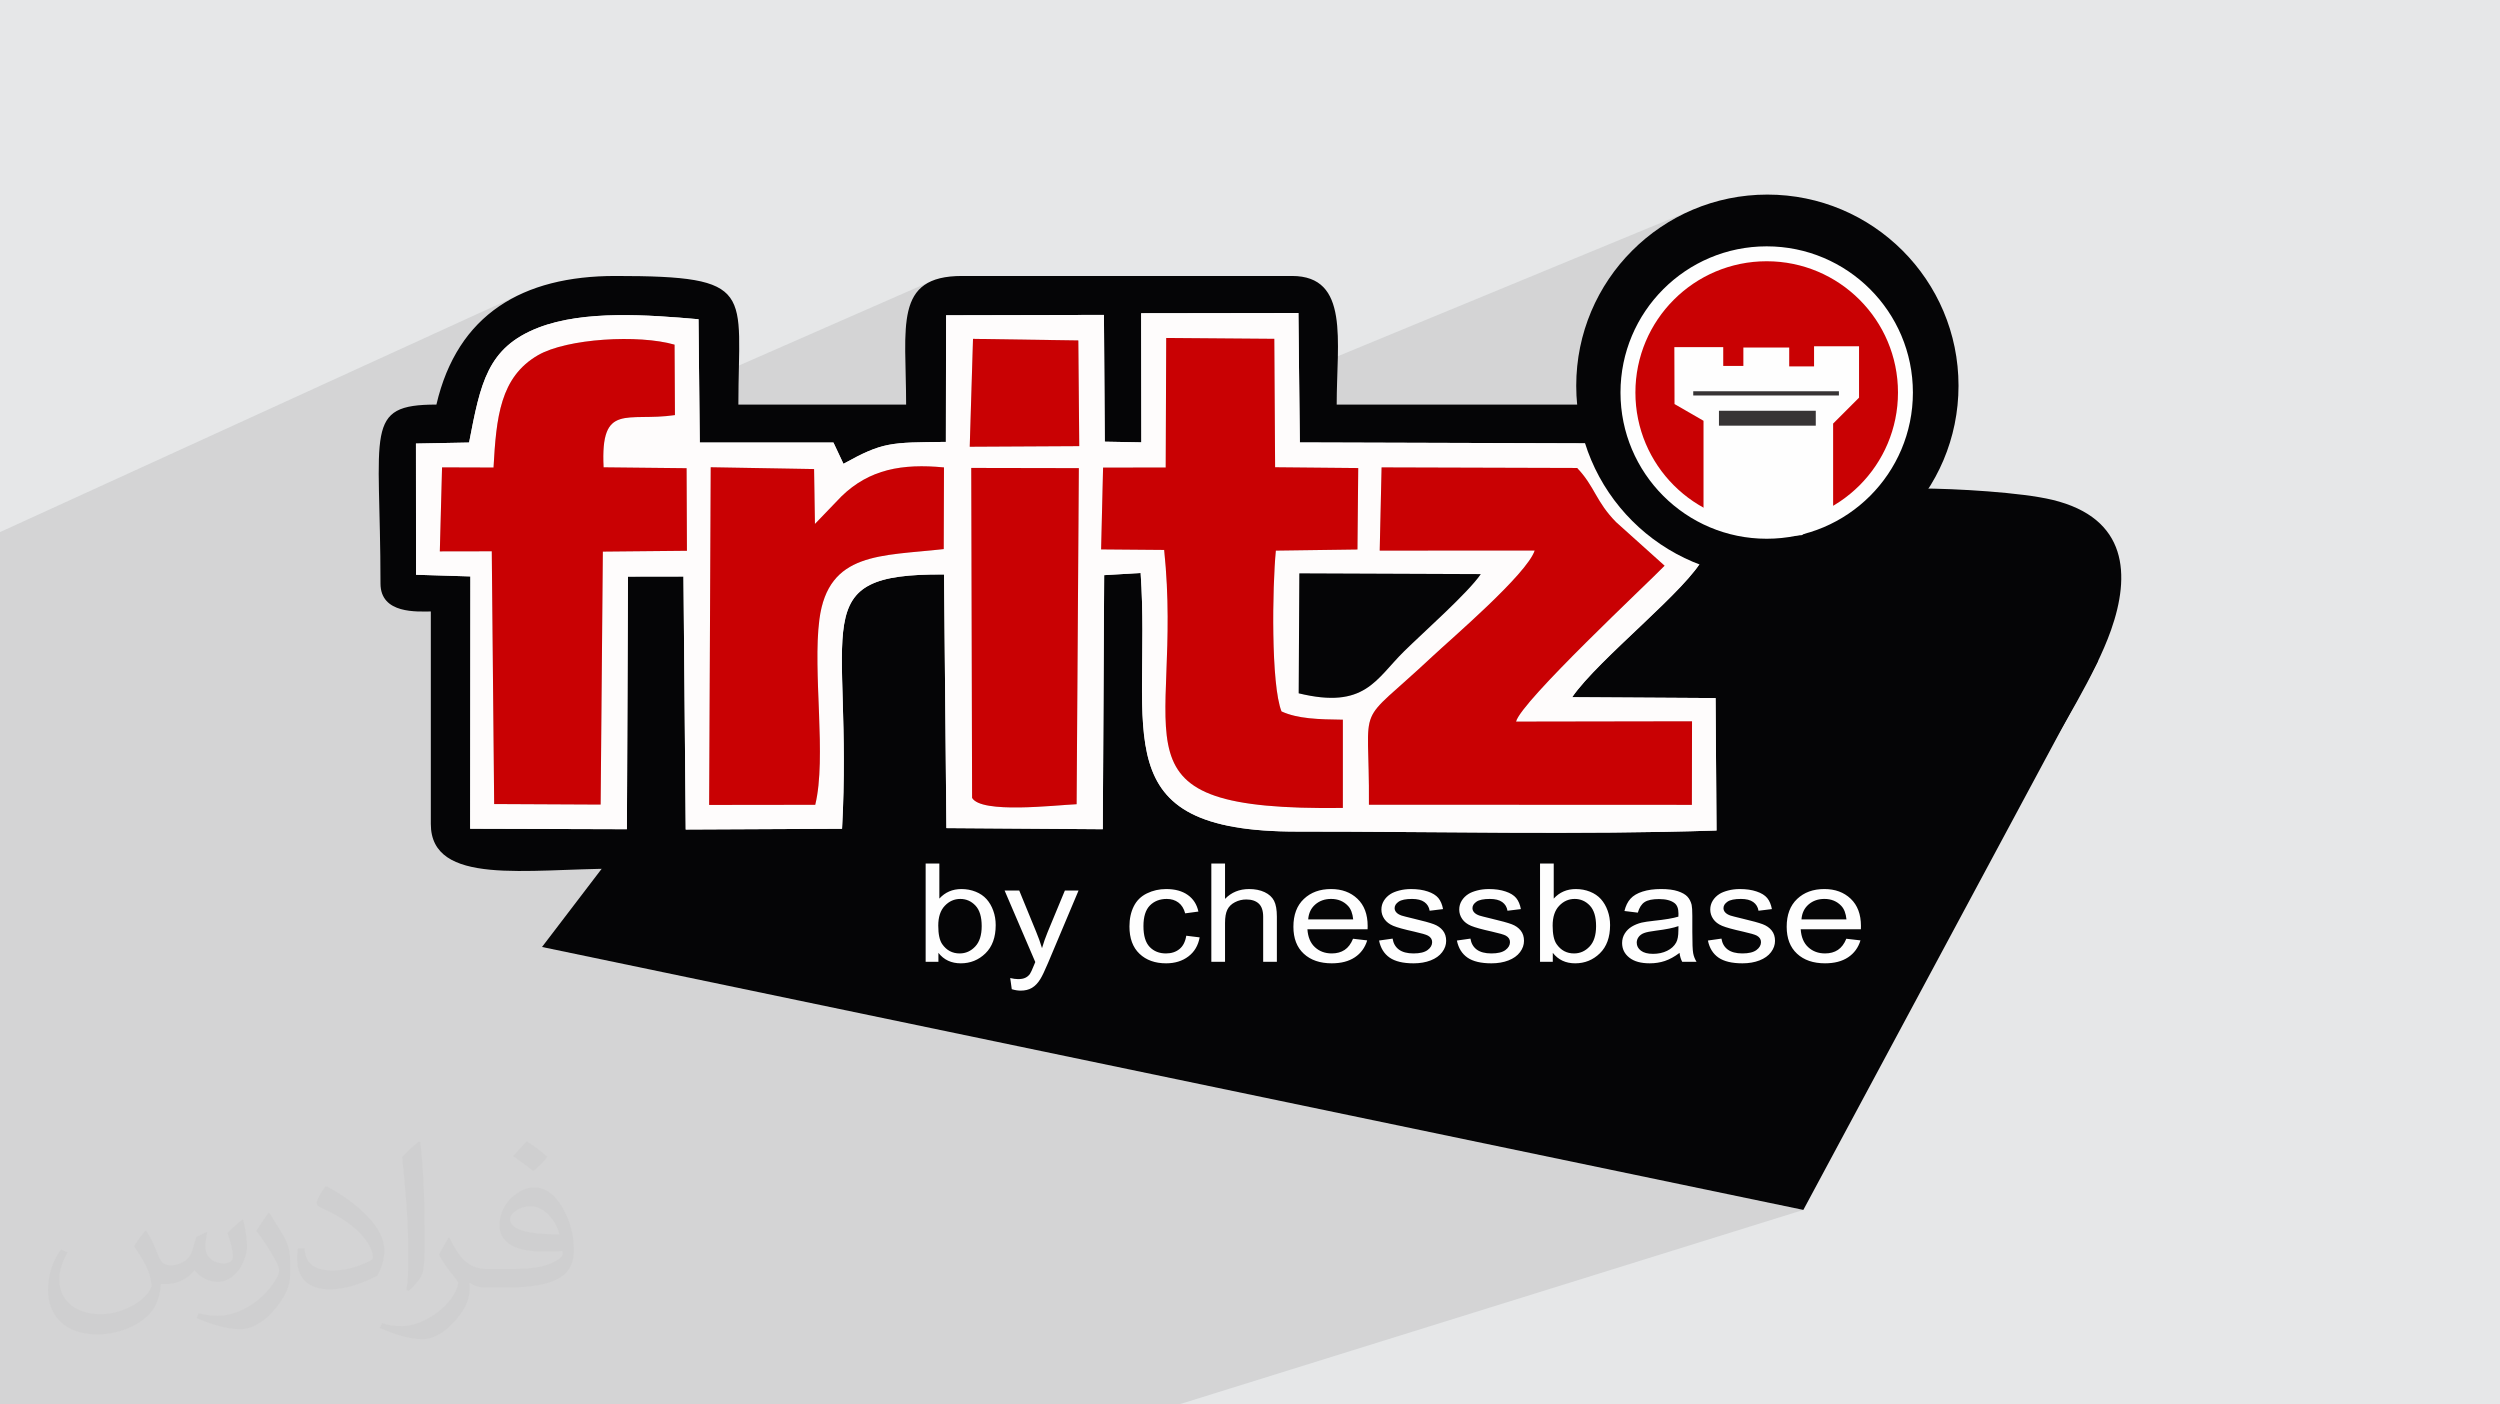<?xml version="1.0" encoding="UTF-8"?>
<!DOCTYPE svg PUBLIC "-//W3C//DTD SVG 1.1//EN" "http://www.w3.org/Graphics/SVG/1.1/DTD/svg11.dtd">
<!-- Creator: CorelDRAW -->
<svg xmlns="http://www.w3.org/2000/svg" xml:space="preserve" width="94.192mm" height="52.917mm" version="1.1" style="shape-rendering:geometricPrecision; text-rendering:geometricPrecision; image-rendering:optimizeQuality; fill-rule:evenodd; clip-rule:evenodd"
viewBox="0 0 9419.16 5291.66"
 xmlns:xlink="http://www.w3.org/1999/xlink"
 xmlns:xodm="http://www.corel.com/coreldraw/odm/2003">
 <defs>
  <style type="text/css">
   <![CDATA[
    .fil8 {fill:#FEFEFE}
    .fil3 {fill:#050506}
    .fil5 {fill:#C90103}
    .fil0 {fill:#E6E7E8}
    .fil4 {fill:#FEFCFC}
    .fil7 {fill:#FEFEFE;fill-rule:nonzero}
    .fil9 {fill:#373435;fill-rule:nonzero}
    .fil6 {fill:#050506;fill-rule:nonzero}
    .fil2 {fill:#373435;fill-opacity:0.031}
    .fil1 {fill:#373435;fill-opacity:0.102}
   ]]>
  </style>
 </defs>
 <g id="Layer_x0020_1">
  <polygon class="fil0" points="-0,0 9419.16,0 9419.16,5291.66 -0,5291.66 "/>
  <polygon class="fil1" points="921.9,5291.66 917.41,5291.66 915.12,5291.66 896.03,5291.66 841.93,5291.66 813.03,5291.66 754.24,5291.66 739.47,5291.66 732.38,5291.66 631.88,5291.66 586.18,5291.66 485.29,5291.66 484.38,5291.66 469.35,5291.66 410.31,5291.66 401.07,5291.66 375.85,5291.66 372.95,5291.66 317.65,5291.66 310.13,5291.66 231.04,5291.66 211.48,5291.66 185.86,5291.66 149.1,5291.66 129.54,5291.66 120.86,5291.66 93.88,5291.66 89.58,5291.66 87.51,5291.66 48.84,5291.66 46.4,5291.66 2.86,5291.66 1.09,5291.66 -0,5291.66 -0,5274.65 -0,5268.38 -0,5264.47 -0,5253.84 -0,5248.4 -0,5233.48 -0,5208.79 -0,5176.85 -0,5172.32 -0,5140.46 -0,5132.62 -0,5122.42 -0,5101.41 -0,5079.61 -0,5079.22 -0,5067.22 -0,5061.91 -0,5057.3 -0,5057.18 -0,5045.74 -0,5038.63 -0,5030.24 -0,5000.18 -0,4984.19 -0,4981.5 -0,4959.64 -0,4944.22 -0,4924.13 -0,4921.34 -0,4918.69 -0,4902.8 -0,4899.97 -0,4888.24 -0,4835.13 -0,4827 -0,4815.24 -0,4760.23 -0,4728.1 -0,4705.29 -0,4705.15 -0,4693.51 -0,4677.17 -0,4664.87 -0,4612.77 -0,4576.5 -0,4575.05 -0,4568.71 -0,4560.8 -0,4559.28 -0,4554.73 -0,4551.75 -0,4545.06 -0,4544.13 -0,4527.34 -0,4526.98 -0,4510.13 -0,4508.48 -0,4503.56 -0,4498.53 -0,4465.54 -0,4457.79 -0,4432.25 -0,4405.93 -0,4355.75 -0,4351.87 -0,4345.97 -0,4341.46 -0,4327.93 -0,4312.4 -0,4311.83 -0,4286.93 -0,4266.54 -0,4265.81 -0,4251.49 -0,4225.92 -0,4223.59 -0,4216.63 -0,4212.53 -0,4211.29 -0,4205.2 -0,4186.66 -0,4185.69 -0,4175.72 -0,4172.59 -0,4122.75 -0,4117.64 -0,4092.38 -0,4087.27 -0,4081.02 -0,4077.38 -0,4065.25 -0,4057.62 -0,4052.9 -0,4040.95 -0,4035.09 -0,4034.86 -0,4031.95 -0,4002.7 -0,4002.42 -0,3997.48 -0,3994.27 -0,3977.05 -0,3976.51 -0,3976.17 -0,3976.16 -0,3952.09 -0,3935.64 -0,3933.36 -0,3929.82 -0,3926.11 -0,3923.88 -0,3919.44 -0,3916.69 -0,3910.65 -0,3907.36 -0,3904.97 -0,3893.02 -0,3851.69 -0,3841.99 -0,3831.73 -0,3831.44 -0,3829.73 -0,3813.8 -0,3809.51 -0,3757.61 -0,3707.19 -0,3702.04 -0,3683.92 -0,3681.84 -0,3675.81 -0,3653.54 -0,3647.71 -0,3646.57 -0,3635.18 -0,3625.69 -0,3621.34 -0,3609 -0,3596.07 -0,3591.45 -0,3556.33 -0,3543.83 -0,3525.28 -0,3487.22 -0,3473.2 -0,3471.29 -0,3452.24 -0,3439.7 -0,3439.64 -0,3422.98 -0,3387.14 -0,3366.67 -0,3288.99 -0,3280.02 -0,3257.44 -0,3248.65 -0,3228.45 -0,3173.5 -0,3167.91 -0,3164.81 -0,3164.4 -0,3127.7 -0,3092.17 -0,3085.06 -0,3067.43 -0,3042.77 -0,3011.9 -0,3010.36 -0,3004.56 -0,2995.56 -0,2980.75 -0,2963.1 -0,2908.8 -0,2876.03 -0,2855.02 -0,2817.37 -0,2806.42 -0,2747.35 -0,2735.69 -0,2673.07 -0,2603.53 -0,2598.02 -0,2578.1 -0,2496.55 -0,2450.46 -0,2426.64 -0,2375.15 -0,2369.53 -0,2262.56 -0,2247.97 -0,2221.05 -0,2152.24 -0,2151.53 -0,2004.72 1972.74,1103.17 1948.49,1114.46 1924.99,1126.71 1902.25,1139.95 1880.3,1154.17 1859.13,1169.4 1838.77,1185.63 1819.21,1202.88 1800.49,1221.16 1782.59,1240.48 1765.55,1260.84 1749.36,1282.27 1734.05,1304.76 1719.62,1328.33 1706.08,1352.99 1693.44,1378.74 1689.85,1386.99 2010.55,1241.89 2028.11,1234.7 2044.49,1228.66 2061.26,1223.1 2078.41,1218.02 2095.9,1213.39 2113.72,1209.2 2131.83,1205.43 2150.23,1202.07 2168.88,1199.1 2187.76,1196.51 2206.84,1194.27 2226.11,1192.37 2245.54,1190.8 2265.11,1189.54 2284.79,1188.57 2304.56,1187.88 2324.39,1187.45 2344.27,1187.27 2364.17,1187.31 2384.07,1187.56 2403.94,1188.01 2423.75,1188.64 2443.5,1189.44 2463.15,1190.38 2482.67,1191.45 2502.05,1192.64 2521.27,1193.92 2540.29,1195.29 2559.1,1196.72 2577.67,1198.21 2595.99,1199.73 2614.01,1201.26 2631.73,1202.8 2634.19,1442.86 3509.25,1059.12 3495.31,1065.99 3482.71,1073.86 3471.39,1082.72 3461.28,1092.55 3452.31,1103.34 3444.43,1115.06 3437.56,1127.72 3431.64,1141.28 3426.61,1155.74 3422.4,1171.09 3418.95,1187.3 3416.19,1204.36 3414.06,1222.26 3412.49,1240.98 3411.77,1254.17 3564.5,1187.85 4159.23,1186.47 4159.59,1239.7 4299.41,1180.18 4891.95,1179.27 4894.4,1402.42 6378.56,789.72 6362.51,796.74 6346.66,804.14 6331.03,811.91 6315.61,820.05 6300.42,828.54 6285.45,837.39 6270.72,846.58 6256.23,856.12 6241.99,866 6228,876.2 6214.26,886.73 6200.79,897.58 6187.59,908.74 6174.66,920.21 6162.01,931.99 6149.65,944.06 6137.58,956.42 6125.8,969.07 6123.72,971.41 6393.01,860.78 6365.8,872.9 6339.1,886.13 6312.97,900.45 6287.46,915.84 6262.62,932.29 6238.51,949.78 6215.17,968.31 6192.64,987.85 6171,1008.38 6150.27,1029.91 6130.51,1052.41 6111.78,1075.86 6094.13,1100.25 6082.7,1117.75 6454.34,966.33 6441.91,971.41 6429.63,976.78 6417.51,982.44 6405.55,988.38 6393.76,994.61 6382.14,1001.1 6370.69,1007.87 6359.42,1014.9 6348.34,1022.2 6338.56,1028.98 6469.53,975.67 6528.59,958.09 6592.61,945.69 6654.62,939.76 6713.47,940.21 6769.1,946.66 6821.47,958.71 6870.52,975.99 6916.18,998.1 6958.41,1024.66 6997.15,1055.28 7032.35,1089.57 7063.95,1127.15 7091.89,1167.63 7116.12,1210.61 7136.58,1255.72 7153.22,1302.56 7165.98,1350.75 7174.82,1399.91 7179.66,1449.64 7180.46,1499.55 7177.16,1549.26 7169.71,1598.39 7158.05,1646.54 7142.13,1693.33 7121.89,1738.37 7097.27,1781.27 7068.22,1821.64 7034.69,1859.11 6996.61,1893.27 6953.94,1923.75 6906.62,1950.16 6886.86,1958.49 6795.25,2012.08 6807.1,2008.88 6820.11,2005.01 6832.98,2000.83 6845.7,1996.35 6454.19,2143.91 6461.72,2146.15 6478.9,2150.79 6496.24,2155.03 6513.74,2158.84 6531.39,2162.22 6549.2,2165.17 6567.15,2167.68 6585.24,2169.75 6603.46,2171.37 6621.81,2172.53 6640.28,2173.23 6658.87,2173.47 6677.46,2173.23 6695.93,2172.53 6714.28,2171.37 6732.5,2169.75 6750.59,2167.68 6768.54,2165.17 6786.34,2162.22 6804,2158.84 6821.5,2155.03 6838.84,2150.79 6856.01,2146.15 6873.01,2141.09 6889.84,2135.63 6906.48,2129.76 6109.59,2426.92 6109.05,2427.43 6089.82,2445.9 6070.95,2464.19 6052.54,2482.26 6034.67,2500.06 6017.46,2517.54 6000.99,2534.65 5985.36,2551.34 5970.67,2567.57 5957.03,2583.27 5944.51,2598.41 5933.23,2612.94 5923.28,2626.8 6463.72,2630.09 6466.37,2998.99 7905.69,2488.59 6555.46,3349.63 6461.75,3381.93 6460.86,3382.88 6458.01,3386.29 6455.35,3389.86 6452.9,3393.6 6450.74,3397.45 6448.86,3401.39 6447.26,3405.41 6445.95,3409.52 6444.93,3413.71 6444.23,3417.88 6517.47,3392.69 6522.84,3390.91 6528.85,3389.46 6535.49,3388.33 6542.75,3387.52 6550.65,3387.03 6559.17,3386.87 6566.47,3387.05 6573.35,3387.6 6579.79,3388.51 6585.8,3389.79 6591.39,3391.44 6596.55,3393.46 6601.29,3395.84 6605.61,3398.6 6609.51,3401.69 6613.01,3405.07 6616.11,3408.73 6618.79,3412.69 6621.07,3416.93 6622.94,3421.45 6623.96,3424.78 6816.34,3358.95 6803.91,3364.2 6792.22,3370.62 6781.26,3378.2 6771.03,3386.96 6761.79,3396.75 6753.78,3407.49 6747,3419.18 6744.42,3425.06 6841.03,3392.11 6848.66,3389.82 6856.64,3388.18 6864.98,3387.2 6873.67,3386.87 6883.24,3387.28 6892.35,3388.52 6901.01,3390.58 6909.21,3393.46 6916.96,3397.16 6924.24,3401.68 6931.06,3407.02 6937.42,3413.17 6941.22,3417.67 6944.64,3422.69 6947.66,3428.24 6950.3,3434.32 6952.54,3440.93 6954.38,3448.07 6955.83,3455.75 6956.87,3463.95 6846.78,3501.19 7011.12,3501.19 6762.58,3584.91 6770.64,3593.27 6775.82,3597.59 6956.28,3536.89 6953.22,3543.88 6949.9,3550.39 6946.32,3556.4 6942.48,3561.91 6938.38,3566.93 6934.02,3571.47 6929.39,3575.5 6924.5,3579.05 6919.38,3582.14 6914,3584.82 6908.36,3587.09 6813.09,3619.05 6816.54,3620.43 6830.16,3624.39 6844.65,3627.22 6860,3628.91 6876.21,3629.48 6889.15,3629.12 6901.49,3628.06 6913.24,3626.29 6924.4,3623.8 6934.96,3620.61 5223.96,4192.83 5289.28,4205.5 5425.11,4231.9 5559.44,4258.05 5692.03,4283.94 5822.65,4309.53 5951.04,4334.81 6076.97,4359.74 6200.21,4384.29 6213.82,4387.05 6228.6,4390.11 6244.45,4393.43 6261.31,4397.01 6279.08,4400.81 6297.69,4404.8 6317.05,4408.97 6337.09,4413.28 6357.71,4417.71 6378.84,4422.24 6400.39,4426.84 6422.29,4431.48 6444.44,4436.15 6466.78,4440.8 6489.21,4445.43 6511.66,4450 6534.04,4454.49 6556.28,4458.87 6578.28,4463.13 6599.96,4467.22 6621.25,4471.13 6642.07,4474.84 6662.32,4478.31 6681.94,4481.52 6700.83,4484.45 6718.91,4487.07 6736.11,4489.36 6752.34,4491.29 6767.51,4492.83 6781.55,4493.96 6794.38,4494.66 6805.91,4494.9 6679.28,4534.54 6794.39,4558.54 4441.1,5291.66 4260.95,5291.66 3372.73,5291.66 1938.31,5291.66 1827.99,5291.66 1739.87,5291.66 1695.56,5291.66 1666.64,5291.66 1562.05,5291.66 1553.55,5291.66 1499.67,5291.66 1472.92,5291.66 1425.87,5291.66 1360.73,5291.66 1331.04,5291.66 1305.14,5291.66 1272.62,5291.66 1272.26,5291.66 1213.6,5291.66 1185.87,5291.66 1168.04,5291.66 1108.84,5291.66 1071.75,5291.66 1025.45,5291.66 1002.22,5291.66 1000.62,5291.66 996.4,5291.66 981.94,5291.66 958.68,5291.66 "/>
  <path class="fil2" d="M550.85 4636.82c17.98,27.25 29.64,53.44 41.02,82.55 8.46,16.94 12.95,48.16 52.65,48.16 11.63,0 28.32,-3.43 43.13,-11.63 16.66,-8.74 29.36,-21.97 35.99,-42.06l15.87 -53.44 38.63 -19.05 2.64 2.64c-5.28,20.12 -6.6,39.42 -6.6,54.51 0,44.7 38.63,61.65 69.32,61.65 17.98,0 34.14,-8.74 34.14,-25.15 0,-21.16 -8.99,-57.15 -20.65,-89.43 17.98,-17.98 35.99,-35.99 56.62,-50.55l3.17 1.6c8.99,38.1 14.02,75.67 14.02,100.81 0,24.61 -10.85,51.87 -19.84,69.6 -18.52,34.92 -51.33,62.71 -91.01,62.71 -30.15,0 -63.75,-15.09 -86.79,-43.13l-1.32 0c-21.69,27 -55.3,51.33 -109.02,51.33l-16.66 0c-2.64,35.46 -10.31,60.58 -21.97,83.08 -32,62.43 -127,106.63 -216.43,106.63 -124.36,0 -186.79,-71.7 -186.79,-167.21 0,-59 19.3,-113.77 48.95,-152.65l24.33 10.06c-18.52,35.46 -30.96,68.78 -30.96,101.6 0,89.43 72.77,132.03 156.64,132.03 77.8,0 174.09,-49.48 191.57,-106.88 -6.6,-62.71 -30.15,-92.07 -66.14,-149.22 10.85,-19.05 24.87,-38.1 42.34,-58.47l3.17 0 0 0 0 0 -0.02 -0.09zm1434.31 -336.55c26.19,16.41 51.87,35.71 76.99,57.94 -14.02,19.84 -31.5,37.85 -53.19,53.72 -25.15,-20.37 -50.27,-37.85 -75.95,-56.36 17.45,-19.58 34.67,-38.35 52.12,-55.3l0 0 0 0 0 0 0 0 0 0 0.03 0zm13.49 244.48c-42.34,0 -76.99,27.79 -76.99,48.41 0,44.2 84.66,57.94 186,57.4 -12.7,-51.87 -57.15,-105.84 -109.02,-105.84l0.01 0.03zm-95 236.55c55.04,0 103.2,-1.6 139.95,-10.85 41.02,-10.31 75.67,-30.96 75.67,-45.24 0,-3.71 0,-8.2 -1.32,-11.91 -23.01,2.11 -49.48,2.11 -72.49,2.11 -74.6,0 -131.75,-16.94 -154.25,-58.75 -5.56,-11.63 -9.52,-24.61 -9.52,-39.42 0,-40.49 17.45,-79.91 48.16,-107.16 25.65,-22.48 53.97,-36.5 82.8,-36.5 52.12,0 93.65,41.81 122.76,107.7 15.87,35.99 26.72,77.52 26.72,129.92 0,34.92 -9.52,64.29 -31.22,85.98 -40.49,39.17 -115.09,53.97 -229.39,53.97l-51.87 0 0 0 -13.49 0c-28.32,0 -48.69,-5.03 -64.82,-17.45l-2.64 0c0.79,6.6 1.32,12.95 1.32,19.05 0,25.65 -8.46,58.47 -25.65,84.66 -50.8,75.41 -105.84,108.2 -153.47,108.2 -48.16,0 -107.16,-18.52 -160.35,-42.6l9.52 -18.52c17.2,7.14 41.02,11.91 73.81,11.91 85.98,0 198.96,-82.55 212.98,-163.25 -3.17,-6.6 -8.99,-15.34 -17.2,-24.61 -25.15,-29.9 -41.02,-54.76 -55.83,-80.95 12.7,-25.15 24.33,-45.24 35.18,-63.5l4.5 -0.53c36.78,74.88 70.1,117.73 144.45,117.73l11.63 0 0 0 53.97 0 0 0 0 0 0 0 0 0 0 0 0.09 0.01zm-372.54 79.12c6.35,-34.39 6.88,-73.02 6.88,-109.02l0 -53.44c0,-99.75 -12.7,-244.73 -23.01,-339.19 17.98,-19.3 43.13,-42.06 62.97,-57.4l5.82 1.6c13.49,118.8 16.66,256.39 16.66,383.64 0,33.35 -1.32,65.89 -4.5,89.69 -1.85,30.15 -19.3,52.91 -56.62,87.83l-8.2 -3.71zm-383.38 -157.43c1.85,46.84 24.87,83.62 105.31,83.62 50.01,0 92.33,-12.95 139.17,-35.18 8.46,-3.71 12.95,-8.74 12.95,-12.95 0,-29.36 -22.48,-68.25 -60.32,-103.71 -36.78,-33.35 -85.47,-62.71 -130.96,-82.3 -15.62,-6.6 -20.65,-13.49 -20.65,-20.12 0,-13.49 17.98,-41.81 32.82,-62.18l5.03 -0.53c52.12,27.25 110.34,67.74 153.47,112.7 39.17,41.53 63.5,83.62 63.5,129.39 0,33.86 -10.31,65.61 -27,95.25 -57.15,28.83 -118.01,50.8 -178.33,50.8 -73.28,0 -123.29,-34.39 -123.29,-115.09 0,-8.74 0,-22.22 3.17,-39.7l25.15 0 0 0 0 0 0 0 0 0 0 0 -0.02 0zm-132.57 -133.1l45.52 73.56c16.66,27.25 32.28,56.9 32.28,103.71l0 59.79c0,48.41 -30.96,100.28 -80.95,151.61 -39.17,34.67 -73.81,49.48 -105.84,49.48 -47.62,0 -102.13,-14.81 -165.1,-41.81l7.14 -18.52c19.84,5.28 42.85,9.78 71.17,9.78 90.5,-0.53 183.08,-66.67 225.42,-147.37 5.03,-9.27 6.88,-17.98 6.88,-24.08 0,-9.27 -5.03,-19.58 -8.99,-28.83 -23.01,-43.38 -48.69,-83.08 -76.99,-119.86 14.81,-23.29 29.64,-45.77 45.77,-68l3.71 0.53 0 0 0 0 0 0 0 0 0 0 -0.02 0.01z"/>
  <g id="_3110071364208">
   <path class="fil3" d="M6593.89 808.01l161.61 0c155.08,18.46 303.65,91.16 412.53,227.79 311.82,391.32 92.32,680.66 59.24,804.55 142.58,0 389.93,15.08 505.01,42.75 286.69,68.96 293.95,285.28 221.38,490.84 -59.95,169.77 -190.05,371.68 -279.36,532.14 -158.59,284.92 -700.89,1313.74 -868.39,1588.82 -115.76,0 -467,-82.86 -605.7,-110.61 -1299.27,-259.81 -3100.09,-588.08 -4092.45,-837.45l210.67 -273.88c-331.19,0 -695.23,66.43 -695.23,-168.54l0 -800.58c-49.39,0 -189.62,10.9 -189.62,-105.34 0,-579.04 -65.1,-674.17 210.68,-674.17 79.44,-340.99 325.27,-484.57 674.17,-484.57 535.61,0 463.5,57.29 463.5,484.57l632.04 0c0,-295.89 -47.74,-484.57 210.68,-484.57l1243.01 0c218.17,0 168.54,245.27 168.54,484.57l948.06 0 0 -63.21c0,-372.61 294.75,-616.98 609.63,-653.11zm-4826.56 859.3c43.11,-223.35 68.25,-357.74 260.78,-432.61 172.53,-67.11 416.35,-48.25 603.62,-31.9l4.76 464.56 503.6 -0.05 37.75 80.2c149.28,-82.86 176.38,-80.2 385.86,-82.56l0.8 -477.1 594.73 -1.38 3.2 477.64 137.72 2.53 -0.74 -486.46 592.54 -0.91 5.36 487.68 1108.02 3.45c178.9,231.96 23.75,180.73 413.73,427.76 -54.91,118.45 -397.06,384.52 -495.78,528.64l540.44 3.29 3.58 498.98c-515.69,16.96 -1059.82,3.7 -1578.58,4.06 -742.68,0.51 -550.28,-375.73 -591.21,-974.3l-137.4 8.12 -5.18 957.25 -589.25 -4.22 -8.92 -955.56c-533.5,-4.26 -342.15,186.21 -384.18,958.07l-589.09 2.83 -8.43 -953.29 -209.04 0.32 -4.04 951.8 -590.53 -1.8 0.83 -950.61 -204.77 -6.25 -0.36 -494.35 200.18 -3.83zm4825.28 -721.62c678.06,-98.7 826.63,958.16 143.58,1055.37 -707.85,100.73 -853.05,-952.1 -143.58,-1055.37z"/>
   <path class="fil4" d="M4056.31 3029.99c-82.88,3.72 -359.08,36.6 -393.8,-23.92l-3.13 -1243.05 405.29 0.78 -8.36 1266.19zm839.2 -869.64l683.55 2.74c-47.26,69.71 -214.62,217.78 -288.17,290.03 -108.01,106.1 -147.71,219.97 -397.84,159.03l2.46 -451.8zm1376.11 -28.94c-62.5,65.12 -540.83,511.32 -559.68,587.33l663.04 -1.14 -0.57 314.75 -1216.75 -0.51c3.17,-412.43 -59.87,-278.04 238.3,-557.81 71.68,-67.27 356.55,-310.19 386.24,-399.72l-583.91 0.04 7.09 -313.36 736.75 2.19c67.09,70.6 70,126.18 146.86,204.19l182.63 164.04zm-1877.68 -858.07l407.21 3.24 3.02 483.91 313.19 3 -2.93 306.75 -307.46 4.3c-13.34,136.72 -18.92,504.9 21.32,605.83 60.89,27.98 139.61,30.07 231.16,31.21l-0.06 332.48c-914.85,11.47 -597.54,-248.57 -673.19,-972.13l-237.55 -2.03 7.4 -308.1 235.93 -0.37 1.96 -488.09zm-1716.21 487.12l389.43 6.79 3.21 206.82 100.02 -103.98c105.44,-102.36 228.9,-124.08 386.19,-109.02l-0.95 307.67c-235.71,26.65 -434.81,9.83 -468.38,264.4 -26.16,198.39 27.73,521.11 -15.74,699.03l-399.69 0.52 5.91 -1272.23zm988.26 -483.72l396.77 5.91 3.48 398.22 -412.62 2.24 12.37 -406.37zm-1806.54 484.79c10.5,-188.68 24.65,-340.65 167.69,-423.35 109.36,-63.23 379.15,-78.7 514.39,-39.64l1.41 265.33c-181.53,26.54 -281.09,-50.08 -268.83,196.8l312.71 3.37 1.29 311.06 -316.84 3.12 -8.3 953.1 -401.12 -2 -9.02 -952.31 -195.72 0.36 8.41 -316.46 193.93 0.62zm-92.12 -94.22l-200.18 3.83 0.36 494.35 204.77 6.25 -0.83 950.61 590.53 1.8 4.04 -951.8 209.04 -0.32 8.43 953.29 589.09 -2.83c42.03,-771.86 -149.32,-962.33 384.18,-958.07l8.92 955.56 589.25 4.22 5.18 -957.25 137.4 -8.12c40.93,598.57 -151.47,974.81 591.21,974.3 518.76,-0.36 1062.89,12.9 1578.58,-4.06l-3.58 -498.98 -540.44 -3.29c98.72,-144.12 440.87,-410.19 495.78,-528.64 -389.98,-247.03 -234.83,-195.8 -413.73,-427.76l-1108.02 -3.45 -5.36 -487.68 -592.54 0.91 0.74 486.46 -137.72 -2.53 -3.2 -477.64 -594.73 1.38 -0.8 477.1c-209.48,2.36 -236.58,-0.3 -385.86,82.56l-37.75 -80.2 -503.6 0.05 -4.76 -464.56c-187.27,-16.35 -431.09,-35.21 -603.62,31.9 -192.53,74.87 -217.67,209.26 -260.78,432.61z"/>
   <path class="fil5" d="M5198.29 2074.35l583.91 -0.04c-29.69,89.53 -314.56,332.45 -386.24,399.72 -298.17,279.77 -235.13,145.38 -238.3,557.81l1216.75 0.51 0.57 -314.75 -663.04 1.14c18.85,-76.01 497.18,-522.21 559.68,-587.33l-182.63 -164.04c-76.86,-78.01 -79.77,-133.59 -146.86,-204.19l-736.75 -2.19 -7.09 313.36z"/>
   <path class="fil5" d="M4391.98 1761.43l-235.93 0.37 -7.4 308.1 237.55 2.03c75.65,723.56 -241.66,983.6 673.19,972.13l0.06 -332.48c-91.55,-1.14 -170.27,-3.23 -231.16,-31.21 -40.24,-100.93 -34.66,-469.11 -21.32,-605.83l307.46 -4.3 2.93 -306.75 -313.19 -3 -3.02 -483.91 -407.21 -3.24 -1.96 488.09z"/>
   <path class="fil5" d="M1859.45 1761.53l-193.93 -0.62 -8.41 316.46 195.72 -0.36 9.02 952.31 401.12 2 8.3 -953.1 316.84 -3.12 -1.29 -311.06 -312.71 -3.37c-12.26,-246.88 87.3,-170.26 268.83,-196.8l-1.41 -265.33c-135.24,-39.06 -405.03,-23.59 -514.39,39.64 -143.04,82.7 -157.19,234.67 -167.69,423.35z"/>
   <path class="fil5" d="M2671.82 3032.69l399.69 -0.52c43.47,-177.92 -10.42,-500.64 15.74,-699.03 33.57,-254.57 232.67,-237.75 468.38,-264.4l0.95 -307.67c-157.29,-15.06 -280.75,6.66 -386.19,109.02l-100.02 103.98 -3.21 -206.82 -389.43 -6.79 -5.91 1272.23z"/>
   <path class="fil4" d="M6299.8 1484.38c142.1,77.57 117.76,92.59 111.15,399.27 -385.89,-179.5 -294.14,-897.67 247.62,-894.47 236.25,1.39 410.32,165.86 460.57,349.75 65.84,240.91 -51.27,476.35 -233.38,553.74 6.1,-531.24 35.11,-290.18 96.61,-422.46 24.12,-51.86 12.85,-124.28 13.59,-182.74 -286.3,-19.86 -119.62,118.01 -247.51,44.81 -33.86,-19.39 27.05,-75.43 -126.82,-47.38 -132,24.06 26.01,26.43 -121.68,68.41 -68.86,-98.69 -31.35,-72.73 -202.3,-67.84l2.15 198.91zm292.81 -538.69c-709.47,103.27 -564.27,1156.1 143.58,1055.37 683.05,-97.21 534.48,-1154.07 -143.58,-1055.37z"/>
   <path class="fil5" d="M4056.31 3029.99l8.36 -1266.19 -405.29 -0.78 3.13 1243.05c34.72,60.52 310.92,27.64 393.8,23.92z"/>
   <path class="fil5" d="M6297.65 1285.47c170.95,-4.89 133.44,-30.85 202.3,67.84 147.69,-41.98 -10.32,-44.35 121.68,-68.41 153.87,-28.05 92.96,27.99 126.82,47.38 127.89,73.2 -38.79,-64.67 247.51,-44.81 -0.74,58.46 10.53,130.88 -13.59,182.74 -61.5,132.28 -90.51,-108.78 -96.61,422.46 182.11,-77.39 299.22,-312.83 233.38,-553.74 -50.25,-183.89 -224.32,-348.36 -460.57,-349.75 -541.76,-3.2 -633.51,714.97 -247.62,894.47 6.61,-306.68 30.95,-321.7 -111.15,-399.27l-2.15 -198.91z"/>
   <path class="fil3" d="M4893.05 2612.15c250.13,60.94 289.83,-52.93 397.84,-159.03 73.55,-72.25 240.91,-220.32 288.17,-290.03l-683.55 -2.74 -2.46 451.8z"/>
   <polygon class="fil5" points="3653.62,1683.11 4066.24,1680.87 4062.76,1282.65 3665.99,1276.74 "/>
   <path class="fil6" d="M6658.87 733.12c198.85,0 378.9,80.62 509.23,210.94 130.33,130.33 210.94,310.39 210.94,509.23 0,198.85 -80.61,378.9 -210.94,509.23 -130.33,130.33 -310.38,210.95 -509.23,210.95 -198.86,0 -378.9,-80.62 -509.22,-210.95 -130.33,-130.33 -210.95,-310.37 -210.95,-509.23 0,-198.84 80.62,-378.9 210.95,-509.23 130.32,-130.32 310.37,-210.94 509.22,-210.94zm310.65 409.52c-79.48,-79.48 -189.32,-128.65 -310.65,-128.65 -121.33,0 -231.16,49.17 -310.64,128.65 -79.49,79.49 -128.66,189.33 -128.66,310.65 0,121.33 49.17,231.17 128.66,310.65 79.48,79.49 189.31,128.66 310.64,128.66 121.33,0 231.17,-49.17 310.65,-128.66 79.48,-79.48 128.66,-189.32 128.66,-310.65 0,-121.32 -49.18,-231.16 -128.66,-310.65z"/>
   <path class="fil5" d="M6656.31 956.2c288.7,0 522.74,234.04 522.74,522.75 0,288.7 -234.04,522.74 -522.74,522.74 -288.71,0 -522.74,-234.04 -522.74,-522.74 0,-288.71 234.03,-522.75 522.74,-522.75z"/>
   <path class="fil7" d="M6656.31 928.12c152.1,0 289.82,61.66 389.49,161.34 99.68,99.67 161.34,237.39 161.34,389.49 0,152.09 -61.66,289.81 -161.34,389.49 -99.67,99.67 -237.39,161.34 -389.49,161.34 -152.1,0 -289.81,-61.67 -389.49,-161.34 -99.68,-99.68 -161.34,-237.4 -161.34,-389.49 0,-152.1 61.66,-289.82 161.34,-389.49 99.68,-99.68 237.39,-161.34 389.49,-161.34zm349.77 201.05c-89.49,-89.5 -213.18,-144.88 -349.77,-144.88 -136.6,0 -260.28,55.38 -349.78,144.88 -89.5,89.5 -144.88,213.18 -144.88,349.78 0,136.59 55.38,260.27 144.88,349.77 89.5,89.51 213.18,144.88 349.78,144.88 136.59,0 260.28,-55.37 349.77,-144.88 89.51,-89.5 144.88,-213.18 144.88,-349.77 0,-136.6 -55.37,-260.28 -144.88,-349.78z"/>
   <polygon class="fil8" points="6308.38,1307.75 6492.56,1307.75 6492.56,1378.77 6568.42,1378.77 6568.42,1309.36 6741.14,1309.36 6741.14,1380.39 6834.76,1380.39 6834.76,1304.52 7004.24,1304.52 7004.24,1498.22 6906.59,1595.88 6906.59,1946.95 6787.94,2016.36 6676.57,2022.82 6561.97,2001.83 6469.96,1972.78 6418.3,1922.74 6418.3,1585.38 6309.05,1522.3 "/>
   <polygon class="fil9" points="6379.57,1474.11 6928.38,1474.11 6928.38,1490.04 6379.57,1490.04 "/>
   <polygon class="fil9" points="6476.42,1547.61 6841.22,1547.61 6841.22,1603.78 6476.42,1603.78 "/>
   <polygon class="fil3" points="2434.64,3217.43 2313.14,3212.76 2042.12,3567.9 6794.39,4558.54 7905.69,2488.59 6555.46,3349.63 "/>
   <path class="fil7" d="M3535.63 3623.79l-48.1 0 0 -370.38 51.62 0 0 132.17c21.8,-23.96 49.56,-35.95 83.39,-35.95 18.67,0 36.46,3.28 53.18,9.92 16.71,6.63 30.4,16.03 41.26,28.01 10.75,12.07 19.25,26.55 25.31,43.54 6.16,16.9 9.19,35.09 9.19,54.41 0,45.85 -12.9,81.38 -38.61,106.38 -25.81,25.09 -56.7,37.59 -92.78,37.59 -35.87,0 -64.03,-13.19 -84.46,-39.49l0 33.8zm-0.58 -136.22c0,32.08 4.98,55.27 14.85,69.57 16.24,23.37 38.13,35.1 65.8,35.1 22.58,0 42.03,-8.62 58.36,-25.87 16.42,-17.24 24.64,-42.94 24.64,-77.07 0,-35 -7.83,-60.78 -23.56,-77.42 -15.75,-16.64 -34.81,-25.01 -57.1,-25.01 -22.58,0 -42.04,8.62 -58.36,25.87 -16.42,17.24 -24.63,42.15 -24.63,74.83zm276.95 239.42l-5.86 -42.07c11.33,2.67 21.11,4.05 29.52,4.05 11.54,0 20.72,-1.73 27.57,-5.09 6.93,-3.36 12.61,-8.1 17.01,-14.14 3.22,-4.57 8.5,-15.86 15.73,-33.97 0.99,-2.5 2.45,-6.2 4.6,-11.12l-115.55 -269.33 55.13 0 63.55 155.01c8.3,19.57 15.64,40.26 22.19,61.99 5.96,-20.43 13,-40.61 21.22,-60.44l64.91 -156.56 51.52 0 -115.07 273.13c-12.42,29.39 -22.1,49.57 -29.04,60.69 -9.19,14.92 -19.74,25.87 -31.57,32.85 -11.93,6.98 -26.1,10.43 -42.53,10.43 -9.97,0 -21.11,-1.81 -33.33,-5.43zm657.44 -201.49l50.45 6.21c-5.57,30.61 -19.65,54.49 -42.43,71.82 -22.78,17.33 -50.84,25.95 -83.98,25.95 -41.54,0 -74.98,-11.99 -100.2,-35.95 -25.32,-23.97 -37.93,-58.28 -37.93,-102.94 0,-28.97 5.47,-54.23 16.32,-75.96 10.85,-21.64 27.37,-37.93 49.66,-48.71 22.2,-10.86 46.34,-16.29 72.54,-16.29 32.95,0 60.02,7.33 80.95,22.06 21.01,14.75 34.5,35.7 40.37,62.77l-49.86 6.73c-4.78,-18.02 -13.2,-31.56 -25.41,-40.7 -12.13,-9.05 -26.78,-13.62 -44,-13.62 -26,0 -47.12,8.19 -63.44,24.58 -16.23,16.46 -24.35,42.33 -24.35,77.85 0,36.03 7.83,62.16 23.46,78.45 15.75,16.3 36.18,24.49 61.3,24.49 20.33,0 37.25,-5.44 50.74,-16.39 13.59,-10.86 22.19,-27.67 25.81,-50.35zm94.44 98.29l0 -370.38 51.62 0 0 133.29c23.95,-24.74 54.16,-37.07 90.72,-37.07 22.39,0 41.85,3.88 58.46,11.72 16.52,7.84 28.35,18.62 35.49,32.42 7.13,13.79 10.66,33.88 10.66,60.09l0 169.93 -51.63 0 0 -169.76c0,-22.67 -5.57,-39.22 -16.62,-49.57 -11.14,-10.35 -26.78,-15.52 -47.11,-15.52 -15.16,0 -29.43,3.45 -42.82,10.44 -13.4,6.98 -22.88,16.46 -28.64,28.44 -5.68,11.9 -8.51,28.37 -8.51,49.41l0 146.56 -51.62 0zm533.87 -86.9l53.37 6.2c-8.3,27.33 -23.84,48.63 -46.53,63.72 -22.68,15.09 -51.61,22.67 -86.91,22.67 -44.37,0 -79.57,-12.07 -105.57,-36.21 -26.01,-24.06 -39.02,-57.93 -39.02,-101.47 0,-45.01 13.11,-80.01 39.41,-104.84 26.29,-24.91 60.41,-37.33 102.35,-37.33 40.57,0 73.71,12.15 99.42,36.55 25.71,24.4 38.62,58.71 38.62,102.94 0,2.68 -0.11,6.73 -0.3,12.07l-226.69 0c1.94,29.4 11.33,51.99 28.34,67.59 16.91,15.61 38.12,23.46 63.44,23.46 18.87,0 35,-4.4 48.29,-13.19 13.4,-8.8 23.96,-22.85 31.78,-42.16zm-168.93 -72.94l169.52 0c-2.25,-22.59 -8.8,-39.49 -19.45,-50.78 -16.33,-17.5 -37.64,-26.3 -63.75,-26.3 -23.66,0 -43.51,6.99 -59.63,20.95 -16.03,13.97 -24.93,32.68 -26.69,56.13zm266.98 79.66l51.04 -7.24c2.83,18.02 10.85,31.81 23.94,41.47 13.11,9.57 31.48,14.4 54.95,14.4 23.75,0 41.35,-4.23 52.89,-12.76 11.44,-8.45 17.2,-18.45 17.2,-29.92 0,-10.26 -5.18,-18.36 -15.45,-24.23 -7.22,-4.04 -24.83,-9.13 -52.79,-15.43 -37.73,-8.36 -63.83,-15.6 -78.49,-21.73 -14.58,-6.2 -25.61,-14.65 -33.15,-25.51 -7.53,-10.78 -11.33,-22.77 -11.33,-35.87 0,-11.98 3.12,-23.02 9.27,-33.19 6.27,-10.18 14.68,-18.63 25.33,-25.35 8.02,-5.17 18.96,-9.57 32.75,-13.19 13.89,-3.62 28.65,-5.43 44.48,-5.43 23.85,0 44.78,3.01 62.76,9.14 18.09,6.03 31.38,14.31 39.99,24.65 8.5,10.44 14.46,24.32 17.69,41.73l-50.45 6.21c-2.25,-13.97 -8.89,-24.91 -19.84,-32.76 -10.95,-7.85 -26.4,-11.73 -46.44,-11.73 -23.56,0 -40.47,3.45 -50.54,10.35 -10.06,6.89 -15.16,15 -15.16,24.23 0,5.86 2.07,11.2 6.27,15.94 4.2,4.83 10.76,8.88 19.74,12.07 5.19,1.73 20.24,5.61 45.46,11.64 36.37,8.54 61.79,15.61 76.25,21.04 14.47,5.43 25.82,13.45 34.02,23.8 8.32,10.42 12.42,23.36 12.42,38.88 0,15.09 -4.99,29.31 -15.05,42.67 -10.07,13.37 -24.54,23.71 -43.41,31.04 -18.96,7.33 -40.37,10.95 -64.23,10.95 -39.5,0 -69.71,-7.24 -90.42,-21.64 -20.73,-14.49 -33.93,-35.86 -39.7,-64.23zm293.29 0l51.03 -7.24c2.84,18.02 10.85,31.81 23.95,41.47 13.1,9.57 31.48,14.4 54.95,14.4 23.74,0 41.34,-4.23 52.88,-12.76 11.44,-8.45 17.2,-18.45 17.2,-29.92 0,-10.26 -5.17,-18.36 -15.44,-24.23 -7.23,-4.04 -24.84,-9.13 -52.8,-15.43 -37.72,-8.36 -63.83,-15.6 -78.49,-21.73 -14.57,-6.2 -25.61,-14.65 -33.14,-25.51 -7.53,-10.78 -11.34,-22.77 -11.34,-35.87 0,-11.98 3.12,-23.02 9.28,-33.19 6.27,-10.18 14.67,-18.63 25.32,-25.35 8.02,-5.17 18.97,-9.57 32.75,-13.19 13.89,-3.62 28.65,-5.43 44.48,-5.43 23.86,0 44.78,3.01 62.77,9.14 18.08,6.03 31.37,14.31 39.98,24.65 8.5,10.44 14.47,24.32 17.69,41.73l-50.45 6.21c-2.24,-13.97 -8.89,-24.91 -19.84,-32.76 -10.95,-7.85 -26.4,-11.73 -46.44,-11.73 -23.55,0 -40.46,3.45 -50.54,10.35 -10.06,6.89 -15.15,15 -15.15,24.23 0,5.86 2.06,11.2 6.26,15.94 4.2,4.83 10.76,8.88 19.75,12.07 5.18,1.73 20.24,5.61 45.46,11.64 36.37,8.54 61.78,15.61 76.25,21.04 14.46,5.43 25.81,13.45 34.01,23.8 8.32,10.42 12.43,23.36 12.43,38.88 0,15.09 -4.99,29.31 -15.06,42.67 -10.06,13.37 -24.54,23.71 -43.41,31.04 -18.96,7.33 -40.36,10.95 -64.22,10.95 -39.5,0 -69.71,-7.24 -90.43,-21.64 -20.73,-14.49 -33.93,-35.86 -39.69,-64.23zm361.32 80.18l-48.09 0 0 -370.38 51.61 0 0 132.17c21.81,-23.96 49.57,-35.95 83.39,-35.95 18.67,0 36.46,3.28 53.18,9.92 16.71,6.63 30.41,16.03 41.26,28.01 10.76,12.07 19.26,26.55 25.32,43.54 6.15,16.9 9.19,35.09 9.19,54.41 0,45.85 -12.9,81.38 -38.62,106.38 -25.81,25.09 -56.7,37.59 -92.77,37.59 -35.88,0 -64.04,-13.19 -84.47,-39.49l0 33.8zm-0.59 -136.22c0,32.08 4.99,55.27 14.87,69.57 16.23,23.37 38.12,35.1 65.79,35.1 22.58,0 42.03,-8.62 58.37,-25.87 16.41,-17.24 24.63,-42.94 24.63,-77.07 0,-35 -7.83,-60.78 -23.56,-77.42 -15.75,-16.64 -34.81,-25.01 -57.09,-25.01 -22.59,0 -42.05,8.62 -58.37,25.87 -16.42,17.24 -24.64,42.15 -24.64,74.83zm478.15 102.6c-19.15,14.39 -37.63,24.48 -55.33,30.43 -17.69,5.95 -36.66,8.88 -56.99,8.88 -33.44,0 -59.16,-7.15 -77.13,-21.56 -18,-14.3 -26.99,-32.67 -26.99,-55 0,-13.1 3.42,-25.08 10.16,-35.95 6.85,-10.86 15.75,-19.48 26.69,-26.03 11.05,-6.56 23.38,-11.56 37.15,-14.92 10.18,-2.33 25.53,-4.57 45.95,-6.81 41.64,-4.32 72.44,-9.57 92.1,-15.61 0.19,-6.21 0.28,-10.17 0.28,-11.81 0,-18.45 -4.88,-31.47 -14.65,-39.05 -13.2,-10.27 -32.86,-15.35 -58.86,-15.35 -24.33,0 -42.33,3.79 -53.86,11.29 -11.64,7.5 -20.14,20.78 -25.72,39.92l-50.44 -6.21c4.6,-19.05 12.12,-34.49 22.68,-46.21 10.55,-11.72 25.81,-20.69 45.75,-27.07 19.84,-6.29 43.01,-9.48 69.22,-9.48 26,0 47.21,2.67 63.53,8.1 16.24,5.43 28.26,12.16 35.89,20.35 7.62,8.19 13,18.53 16.13,31.03 1.65,7.77 2.54,21.73 2.54,41.82l0 60.35c0,42.16 1.07,68.8 3.22,80.09 2.06,11.3 6.35,22.08 12.61,32.42l-53.95 0c-5.19,-9.57 -8.51,-20.78 -9.98,-33.62zm-4.11 -100.87c-18.76,6.72 -46.92,12.41 -84.46,17.07 -21.31,2.67 -36.36,5.69 -45.17,9.05 -8.79,3.36 -15.54,8.28 -20.32,14.65 -4.8,6.47 -7.25,13.63 -7.25,21.56 0,11.98 5.18,22.07 15.65,30.09 10.46,8.02 25.71,12.07 45.75,12.07 19.84,0 37.54,-3.8 53.08,-11.47 15.45,-7.59 26.89,-18.02 34.12,-31.21 5.58,-10.26 8.32,-25.34 8.32,-45.26l0.28 -16.55zm110.96 54.31l51.04 -7.24c2.83,18.02 10.85,31.81 23.95,41.47 13.09,9.57 31.48,14.4 54.94,14.4 23.75,0 41.34,-4.23 52.89,-12.76 11.43,-8.45 17.2,-18.45 17.2,-29.92 0,-10.26 -5.18,-18.36 -15.44,-24.23 -7.24,-4.04 -24.84,-9.13 -52.8,-15.43 -37.73,-8.36 -63.83,-15.6 -78.5,-21.73 -14.57,-6.2 -25.61,-14.65 -33.13,-25.51 -7.54,-10.78 -11.35,-22.77 -11.35,-35.87 0,-11.98 3.13,-23.02 9.28,-33.19 6.27,-10.18 14.68,-18.63 25.33,-25.35 8.02,-5.17 18.96,-9.57 32.75,-13.19 13.89,-3.62 28.64,-5.43 44.48,-5.43 23.85,0 44.78,3.01 62.76,9.14 18.09,6.03 31.38,14.31 39.98,24.65 8.51,10.44 14.48,24.32 17.7,41.73l-50.44 6.21c-2.26,-13.97 -8.9,-24.91 -19.85,-32.76 -10.95,-7.85 -26.39,-11.73 -46.44,-11.73 -23.55,0 -40.47,3.45 -50.53,10.35 -10.08,6.89 -15.16,15 -15.16,24.23 0,5.86 2.05,11.2 6.26,15.94 4.2,4.83 10.75,8.88 19.75,12.07 5.18,1.73 20.24,5.61 45.45,11.64 36.37,8.54 61.78,15.61 76.26,21.04 14.46,5.43 25.81,13.45 34.02,23.8 8.31,10.42 12.42,23.36 12.42,38.88 0,15.09 -5,29.31 -15.06,42.67 -10.07,13.37 -24.54,23.71 -43.41,31.04 -18.97,7.33 -40.37,10.95 -64.23,10.95 -39.5,0 -69.7,-7.24 -90.42,-21.64 -20.73,-14.49 -33.93,-35.86 -39.7,-64.23zm521.46 -6.72l53.38 6.2c-8.31,27.33 -23.85,48.63 -46.54,63.72 -22.68,15.09 -51.61,22.67 -86.91,22.67 -44.37,0 -79.57,-12.07 -105.57,-36.21 -26.01,-24.06 -39.02,-57.93 -39.02,-101.47 0,-45.01 13.11,-80.01 39.41,-104.84 26.29,-24.91 60.41,-37.33 102.35,-37.33 40.57,0 73.72,12.15 99.42,36.55 25.71,24.4 38.62,58.71 38.62,102.94 0,2.68 -0.11,6.73 -0.3,12.07l-226.69 0c1.95,29.4 11.33,51.99 28.34,67.59 16.91,15.61 38.13,23.46 63.44,23.46 18.87,0 35,-4.4 48.29,-13.19 13.4,-8.8 23.96,-22.85 31.78,-42.16zm-168.93 -72.94l169.52 0c-2.25,-22.59 -8.8,-39.49 -19.45,-50.78 -16.33,-17.5 -37.64,-26.3 -63.75,-26.3 -23.65,0 -43.51,6.99 -59.63,20.95 -16.03,13.97 -24.93,32.68 -26.69,56.13z"/>
  </g>
 </g>
</svg>

